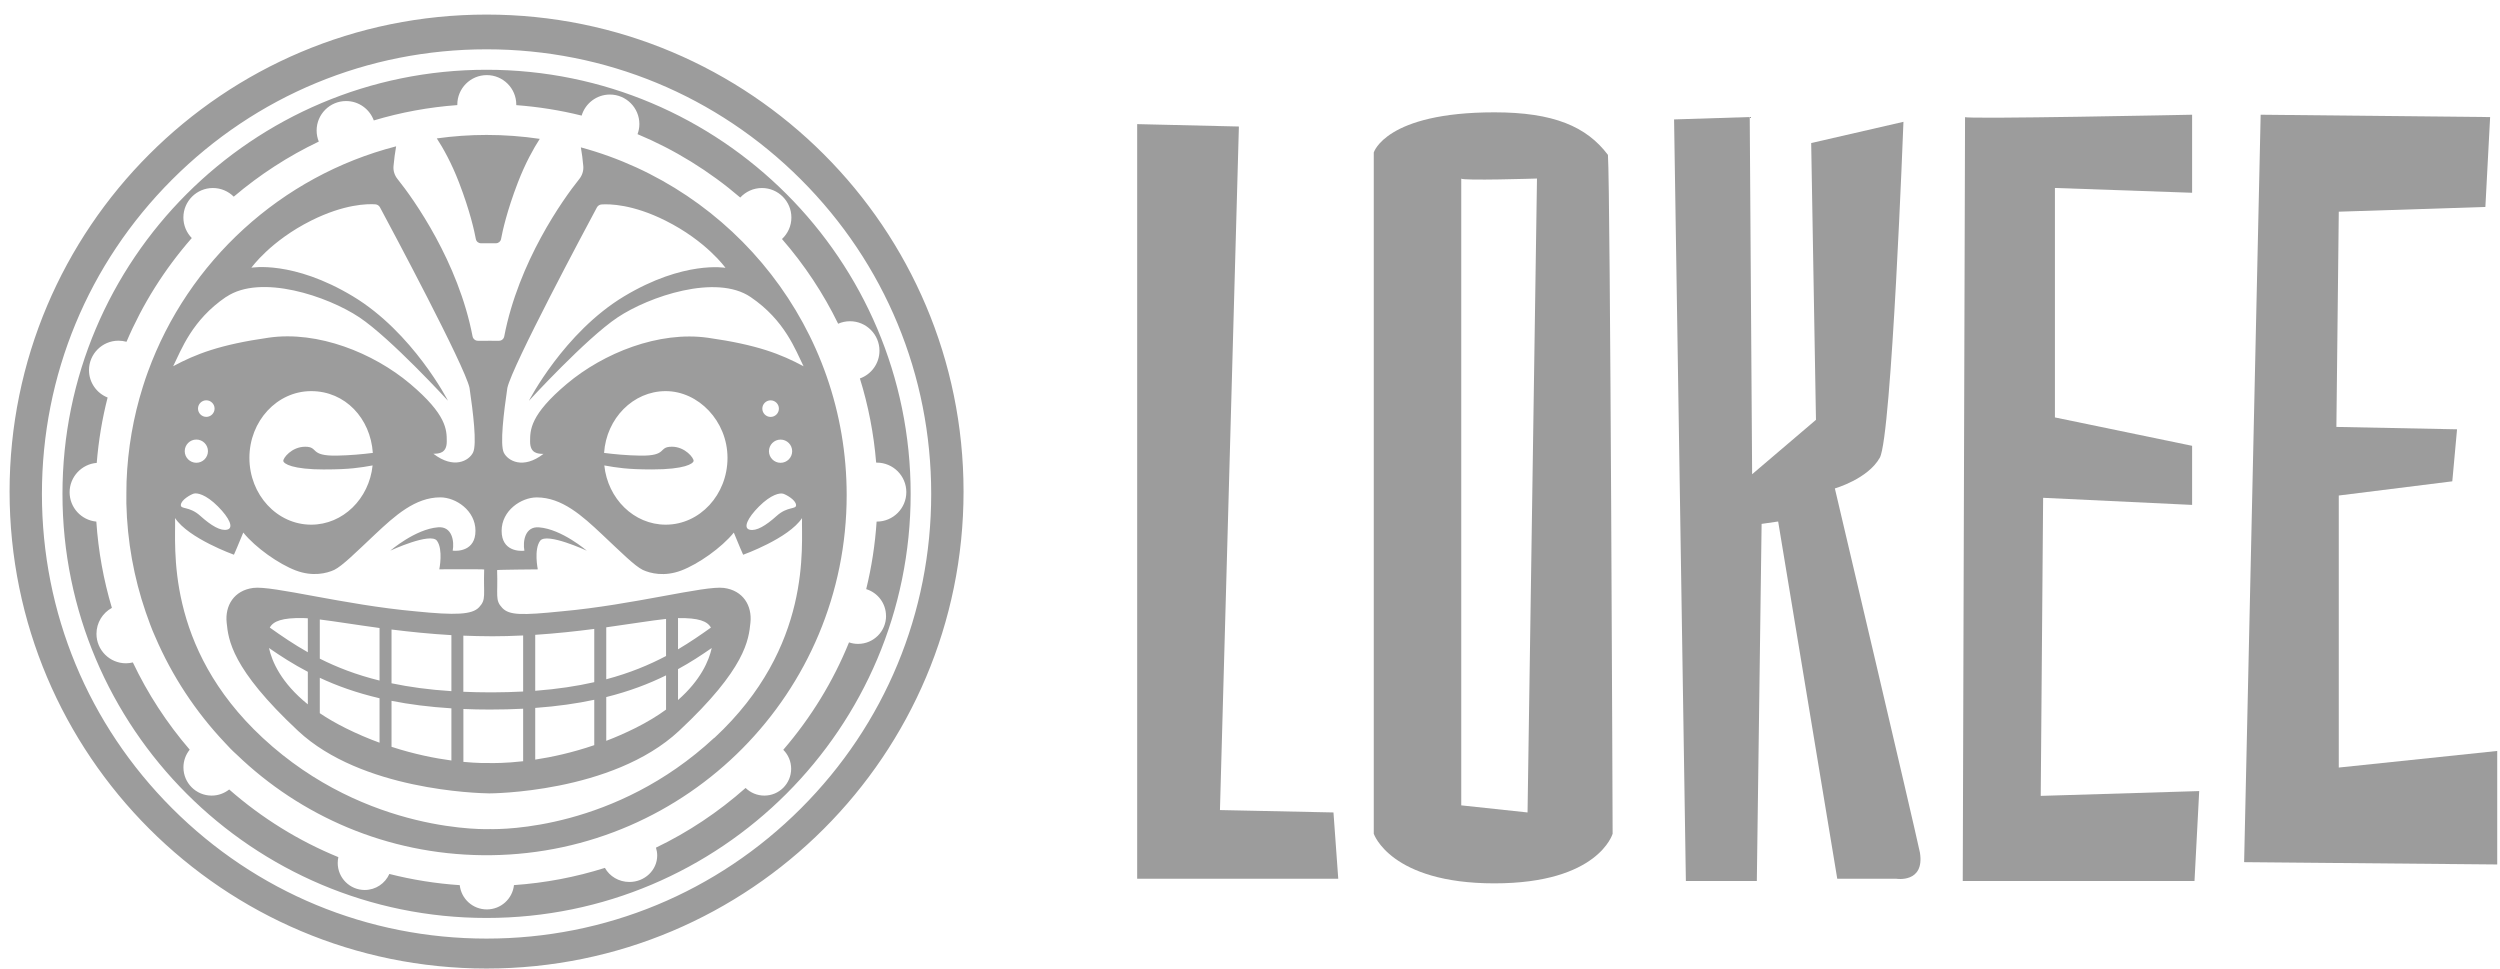 <svg width="160" height="62" viewBox="0 0 160 62" fill="none" xmlns="http://www.w3.org/2000/svg">
<path d="M85.648 56.237H72.779V7.944C73.071 7.952 79.289 8.097 79.289 8.097L78.077 51.844L85.342 51.997L85.648 56.237Z" fill="#9C9C9C"/>
<path d="M102.908 9.913C101.543 8.097 99.426 7.189 95.643 7.189C88.679 7.189 87.921 9.76 87.921 9.76V53.359C87.921 53.359 88.98 56.535 95.643 56.535C102.306 56.535 103.208 53.359 103.208 53.359C103.208 53.359 103.061 11.883 102.908 9.913ZM97.76 51.997L93.52 51.543V11.426C93.52 11.579 98.367 11.426 98.367 11.426L97.763 51.997H97.76Z" fill="#9C9C9C"/>
<path d="M121.373 56.237H117.584L113.802 33.376L112.743 33.529L112.437 56.384H107.896L107.141 7.643L111.983 7.49L112.136 30.351L116.222 26.869L115.916 9.155L121.821 7.796C121.821 7.796 121.063 27.93 120.309 29.289C119.551 30.654 117.431 31.259 117.431 31.259C117.431 31.259 122.425 52.451 122.877 54.574C123.183 56.538 121.364 56.24 121.364 56.24L121.373 56.237Z" fill="#9C9C9C"/>
<path d="M140.749 50.632L140.448 56.384H125.616L125.763 7.49C125.616 7.643 140.295 7.342 140.295 7.342V12.337L131.515 12.03V26.715L140.295 28.532V32.314L130.76 31.86L130.607 50.936L140.746 50.629L140.749 50.632Z" fill="#9C9C9C"/>
<path d="M159.822 48.061V55.326L143.624 55.178L144.682 7.342L159.368 7.493L159.064 13.245L149.682 13.548L149.529 27.323L157.251 27.476L156.947 30.805L149.682 31.713V49.123L159.822 48.061Z" fill="#9C9C9C"/>
<path d="M31.14 4.465C16.148 4.465 3.998 16.617 3.998 31.607C3.998 46.596 16.151 58.749 31.14 58.749C46.129 58.749 58.282 46.596 58.282 31.607C58.282 16.617 46.129 4.465 31.14 4.465ZM56.708 39.417C56.708 40.407 55.906 41.209 54.915 41.209C54.712 41.209 54.517 41.174 54.337 41.112C53.329 43.597 51.914 45.915 50.13 47.987C50.443 48.297 50.634 48.728 50.634 49.202C50.634 50.152 49.865 50.918 48.918 50.918C48.453 50.918 48.028 50.732 47.718 50.429C45.97 51.977 44.042 53.259 41.981 54.25C42.031 54.409 42.061 54.577 42.061 54.751C42.061 55.688 41.264 56.446 40.283 56.446C39.602 56.446 39.012 56.081 38.714 55.544C36.842 56.137 34.89 56.508 32.894 56.647C32.8 57.522 32.06 58.203 31.158 58.203C30.256 58.203 29.518 57.525 29.424 56.65C27.891 56.547 26.384 56.305 24.919 55.933C24.651 56.538 24.046 56.959 23.342 56.959C22.39 56.959 21.614 56.187 21.614 55.231C21.614 55.102 21.629 54.978 21.655 54.857C19.126 53.822 16.767 52.366 14.668 50.526C14.358 50.771 13.969 50.918 13.544 50.918C12.548 50.918 11.74 50.11 11.74 49.114C11.74 48.683 11.891 48.288 12.141 47.979C10.67 46.269 9.452 44.394 8.503 42.395C8.361 42.43 8.211 42.451 8.061 42.451C7.02 42.451 6.174 41.605 6.174 40.564C6.174 39.847 6.575 39.222 7.161 38.904C6.628 37.123 6.292 35.272 6.165 33.382C5.207 33.293 4.455 32.485 4.455 31.504C4.455 30.522 5.221 29.702 6.191 29.625C6.306 28.201 6.539 26.804 6.887 25.442C6.191 25.165 5.696 24.487 5.696 23.691C5.696 22.65 6.542 21.804 7.583 21.804C7.76 21.804 7.931 21.83 8.096 21.874C9.119 19.474 10.52 17.237 12.274 15.235C11.944 14.896 11.737 14.433 11.737 13.92C11.737 12.879 12.583 12.033 13.624 12.033C14.146 12.033 14.618 12.245 14.96 12.587C16.631 11.169 18.459 9.987 20.402 9.061C20.314 8.843 20.264 8.604 20.264 8.353C20.264 7.313 21.11 6.467 22.151 6.467C22.964 6.467 23.657 6.985 23.923 7.708C25.647 7.192 27.437 6.859 29.268 6.726C29.268 6.714 29.268 6.705 29.268 6.694C29.268 5.653 30.114 4.807 31.155 4.807C32.196 4.807 33.042 5.653 33.042 6.694C33.042 6.705 33.042 6.717 33.042 6.729C34.463 6.835 35.86 7.059 37.225 7.398C37.458 6.62 38.178 6.051 39.033 6.051C40.073 6.051 40.92 6.897 40.92 7.938C40.92 8.165 40.878 8.383 40.802 8.586C43.172 9.577 45.386 10.939 47.376 12.643C47.721 12.269 48.214 12.033 48.762 12.033C49.803 12.033 50.649 12.879 50.649 13.92C50.649 14.465 50.416 14.952 50.047 15.297C51.492 16.957 52.695 18.779 53.642 20.719C53.874 20.616 54.131 20.559 54.399 20.559C55.44 20.559 56.286 21.406 56.286 22.446C56.286 23.266 55.761 23.962 55.033 24.221C55.573 25.958 55.923 27.762 56.074 29.608C56.089 29.608 56.103 29.608 56.118 29.608C57.159 29.608 58.005 30.454 58.005 31.495C58.005 32.535 57.159 33.382 56.118 33.382C56.112 33.382 56.109 33.382 56.103 33.382C56.006 34.85 55.782 36.295 55.437 37.704C56.171 37.928 56.705 38.612 56.705 39.42L56.708 39.417ZM37.175 9.433C37.24 9.807 37.299 10.223 37.331 10.636C37.355 10.933 37.258 11.228 37.072 11.461C36.025 12.761 33.186 16.765 32.272 21.526C32.243 21.686 32.107 21.807 31.942 21.809C31.671 21.818 31.379 21.807 31.379 21.807C31.379 21.807 30.848 21.818 30.574 21.809C30.412 21.804 30.276 21.686 30.244 21.526C29.33 16.768 26.491 12.761 25.444 11.461C25.255 11.228 25.158 10.933 25.184 10.636C25.22 10.199 25.285 9.754 25.352 9.365C17.985 11.266 12.044 16.721 9.467 23.794C9.358 24.112 9.246 24.392 9.14 24.761C8.535 26.683 8.176 28.717 8.099 30.82C8.087 31.285 8.087 31.795 8.087 32.223C8.143 34.649 8.574 36.981 9.323 39.166C9.517 39.712 9.7 40.245 9.936 40.758C11.015 43.273 12.527 45.558 14.379 47.519C14.612 47.778 14.868 48.044 15.146 48.291C19.235 52.23 24.775 54.668 30.887 54.733C30.981 54.733 31.332 54.733 31.417 54.733C44.018 54.58 54.187 44.32 54.187 31.683C54.187 21.04 46.972 12.083 37.169 9.43L37.175 9.433ZM31.405 40.723C32.11 40.723 32.803 40.702 33.481 40.67V44.258C32.862 44.29 32.21 44.308 31.526 44.311C31.491 44.311 31.456 44.311 31.42 44.311C31.405 44.311 31.391 44.311 31.379 44.311C30.813 44.311 30.161 44.296 29.654 44.273V40.682C30.182 40.705 30.845 40.717 31.405 40.72V40.723ZM33.481 45.358V48.719C32.375 48.846 31.547 48.84 31.326 48.834C31.152 48.837 30.553 48.846 29.657 48.76V45.375C30.2 45.399 30.766 45.411 31.352 45.411C32.066 45.411 32.841 45.393 33.484 45.358H33.481ZM14.482 19C16.684 17.508 20.977 18.962 22.994 20.306C25.011 21.65 28.669 25.645 28.669 25.645C28.669 25.645 26.429 21.276 22.584 18.962C18.739 16.647 16.089 17.134 16.089 17.134C16.089 17.134 17.307 15.418 19.933 14.109C22.036 13.062 23.507 13.041 24.023 13.077C24.147 13.085 24.259 13.159 24.318 13.268C25.034 14.604 29.74 23.407 30.049 24.82C30.273 26.35 30.536 28.44 30.273 28.965C30.011 29.49 29.041 30.047 27.735 29.039C28.109 29.039 28.593 29 28.593 28.255C28.593 27.509 28.593 26.539 26.24 24.557C23.887 22.579 20.34 21.161 17.206 21.609C14.069 22.057 12.539 22.656 11.083 23.437C11.605 22.39 12.277 20.489 14.479 18.994L14.482 19ZM20.791 30.044C22.384 30.044 23.056 29.929 23.846 29.788C23.625 31.922 21.947 33.579 19.916 33.579C17.734 33.579 15.962 31.666 15.962 29.304C15.962 26.943 17.734 25.032 19.916 25.032C22.098 25.032 23.71 26.774 23.861 28.986C23.239 29.065 22.41 29.145 21.552 29.16C19.771 29.189 20.414 28.591 19.535 28.591C18.657 28.591 18.103 29.334 18.132 29.505C18.162 29.676 18.686 30.047 20.791 30.047V30.044ZM13.309 28.874C13.309 29.283 12.976 29.617 12.566 29.617C12.156 29.617 11.823 29.283 11.823 28.874C11.823 28.464 12.156 28.131 12.566 28.131C12.976 28.131 13.309 28.464 13.309 28.874ZM12.672 26.149C12.672 25.858 12.911 25.619 13.203 25.619C13.494 25.619 13.733 25.858 13.733 26.149C13.733 26.441 13.494 26.68 13.203 26.68C12.911 26.68 12.672 26.441 12.672 26.149ZM12.389 31.595C12.601 31.524 13.167 31.63 13.945 32.409C14.688 33.152 14.972 33.788 14.547 33.895C14.122 34.001 13.521 33.647 12.813 33.01C12.106 32.373 11.54 32.621 11.575 32.303C11.611 31.984 12.177 31.666 12.389 31.595ZM45.708 47.224C39.386 53.091 32.142 53.079 31.379 53.062C31.379 53.062 23.498 53.427 16.814 47.224C10.517 41.377 11.26 34.903 11.204 33.155C12.062 34.461 14.972 35.502 14.972 35.502C14.972 35.502 15.269 34.829 15.57 34.083C16.354 35.053 17.846 36.1 18.931 36.51C20.013 36.92 20.909 36.696 21.396 36.471C21.918 36.209 22.74 35.389 24.008 34.195C25.279 33.001 26.573 31.831 28.18 31.831C29.168 31.831 30.43 32.665 30.43 33.971C30.43 35.277 29.271 35.277 28.973 35.242C29.085 34.644 28.935 33.673 28.038 33.747C26.582 33.859 24.978 35.242 24.978 35.242C24.978 35.242 27.555 34.048 27.965 34.608C28.375 35.168 28.115 36.436 28.115 36.436C28.115 36.436 30.987 36.421 30.987 36.448C30.931 38.105 31.137 38.358 30.66 38.865C30.214 39.34 29.159 39.387 26.585 39.125C22.021 38.715 17.439 37.465 16.207 37.627C14.969 37.789 14.394 38.765 14.506 39.847C14.618 40.929 14.792 42.775 19.076 46.776C23.135 50.567 30.541 50.765 31.314 50.777C31.314 50.777 39.171 50.777 43.458 46.776C47.742 42.775 47.916 40.929 48.028 39.847C48.14 38.765 47.565 37.789 46.327 37.627C45.094 37.465 40.51 38.715 35.949 39.125C33.372 39.387 32.588 39.378 32.142 38.904C31.668 38.397 31.874 38.143 31.815 36.486C31.815 36.46 34.419 36.439 34.419 36.439C34.419 36.439 34.156 35.168 34.569 34.611C34.979 34.051 37.556 35.245 37.556 35.245C37.556 35.245 35.952 33.862 34.495 33.75C33.599 33.676 33.449 34.646 33.561 35.245C33.263 35.283 32.104 35.283 32.104 33.974C32.104 32.665 33.366 31.834 34.354 31.834C35.961 31.834 37.258 33.004 38.526 34.198C39.796 35.392 40.616 36.215 41.138 36.474C41.624 36.698 42.52 36.922 43.602 36.513C44.685 36.103 46.179 35.056 46.964 34.086C47.261 34.832 47.562 35.504 47.562 35.504C47.562 35.504 50.469 34.464 51.33 33.157C51.274 34.906 52.017 41.38 45.719 47.227L45.708 47.224ZM25.058 43.73V40.289C26.237 40.437 27.528 40.57 28.89 40.649V44.234C27.452 44.143 26.184 43.966 25.058 43.73ZM28.89 45.334V48.672C27.835 48.53 26.514 48.271 25.058 47.796V44.853C26.193 45.081 27.461 45.243 28.89 45.334ZM20.467 42.153V39.647C21.434 39.765 22.746 39.983 24.291 40.192V43.556C22.788 43.185 21.546 42.698 20.467 42.153ZM24.291 44.688V47.533C23.587 47.277 22.858 46.967 22.118 46.599C21.493 46.286 20.945 45.968 20.467 45.644V43.379C21.555 43.889 22.805 44.34 24.291 44.688ZM17.265 40.166C17.492 39.753 18.052 39.532 19.403 39.555C19.494 39.555 19.595 39.561 19.701 39.57V41.743C18.801 41.236 18.014 40.696 17.265 40.163V40.166ZM19.701 45.078C17.988 43.698 17.404 42.333 17.215 41.472C17.97 41.994 18.778 42.516 19.701 42.996V45.078ZM38.033 47.69C36.618 48.173 35.321 48.453 34.254 48.615V45.307C35.666 45.204 36.916 45.025 38.033 44.786V47.69ZM34.254 44.211V40.629C35.604 40.54 36.877 40.401 38.033 40.251V43.659C36.925 43.91 35.675 44.102 34.254 44.211ZM42.627 43.223V45.414C42.075 45.818 41.421 46.216 40.648 46.602C40.02 46.914 39.404 47.183 38.8 47.413V44.612C40.292 44.24 41.539 43.76 42.627 43.223ZM38.8 43.474V40.148C40.383 39.93 41.698 39.709 42.627 39.611V41.985C41.547 42.554 40.309 43.073 38.8 43.474ZM45.551 41.472C45.374 42.274 44.856 43.518 43.393 44.803V42.825C44.183 42.395 44.888 41.932 45.551 41.472ZM43.393 41.557V39.558C44.72 39.538 45.274 39.759 45.498 40.166C44.844 40.632 44.157 41.106 43.393 41.557ZM42.986 28.591C42.108 28.591 42.75 29.189 40.97 29.16C40.112 29.148 39.283 29.065 38.661 28.986C38.812 26.774 40.519 25.032 42.606 25.032C44.693 25.032 46.56 26.945 46.56 29.304C46.56 31.663 44.788 33.579 42.606 33.579C40.575 33.579 38.897 31.922 38.676 29.788C39.466 29.929 40.138 30.044 41.73 30.044C43.835 30.044 44.36 29.673 44.39 29.502C44.419 29.331 43.862 28.588 42.986 28.588V28.591ZM49.319 26.683C49.027 26.683 48.789 26.444 48.789 26.152C48.789 25.86 49.027 25.622 49.319 25.622C49.611 25.622 49.85 25.86 49.85 26.152C49.85 26.444 49.611 26.683 49.319 26.683ZM49.956 28.134C50.366 28.134 50.699 28.467 50.699 28.877C50.699 29.286 50.366 29.62 49.956 29.62C49.546 29.62 49.213 29.286 49.213 28.877C49.213 28.467 49.546 28.134 49.956 28.134ZM50.133 31.601C50.345 31.672 50.911 31.99 50.947 32.308C50.982 32.627 50.416 32.379 49.709 33.016C49.001 33.653 48.399 34.007 47.975 33.901C47.55 33.794 47.833 33.157 48.576 32.414C49.355 31.636 49.921 31.53 50.133 31.601ZM51.436 23.446C49.98 22.662 48.45 22.063 45.312 21.618C42.175 21.17 38.629 22.588 36.279 24.566C33.926 26.544 33.926 27.515 33.926 28.263C33.926 29.012 34.413 29.048 34.784 29.048C33.478 30.056 32.508 29.496 32.246 28.974C31.983 28.452 32.246 26.362 32.47 24.829C32.779 23.413 37.485 14.613 38.201 13.277C38.26 13.168 38.369 13.094 38.496 13.085C39.012 13.05 40.486 13.068 42.585 14.117C45.212 15.427 46.43 17.142 46.43 17.142C46.43 17.142 43.779 16.656 39.935 18.97C36.09 21.285 33.849 25.654 33.849 25.654C33.849 25.654 37.508 21.659 39.525 20.315C41.542 18.97 45.834 17.514 48.037 19.009C50.239 20.503 50.911 22.405 51.433 23.452L51.436 23.446ZM31.14 0.933C14.279 0.933 0.613 14.601 0.613 31.459C0.613 48.318 14.282 61.986 31.14 61.986C47.998 61.986 61.667 48.318 61.667 31.459C61.667 14.601 47.998 0.933 31.14 0.933ZM51.262 51.735C45.888 57.11 38.741 60.07 31.14 60.07C23.539 60.07 16.393 57.11 11.018 51.735C5.643 46.36 2.683 39.213 2.683 31.613C2.683 24.012 5.643 16.865 11.018 11.49C16.393 6.116 23.539 3.156 31.14 3.156C38.741 3.156 45.888 6.116 51.262 11.49C56.637 16.865 59.597 24.012 59.597 31.613C59.597 39.213 56.637 46.36 51.262 51.735ZM30.456 15.303C30.485 15.456 30.618 15.568 30.777 15.568H31.744C31.901 15.568 32.036 15.456 32.066 15.303C32.163 14.781 32.443 13.504 33.142 11.685C33.62 10.444 34.144 9.506 34.545 8.887C33.434 8.722 32.296 8.636 31.14 8.636C30.061 8.636 28.997 8.713 27.956 8.858C28.36 9.477 28.893 10.423 29.38 11.688C30.079 13.507 30.359 14.781 30.456 15.306V15.303Z" fill="#9C9C9C"/>
</svg>
